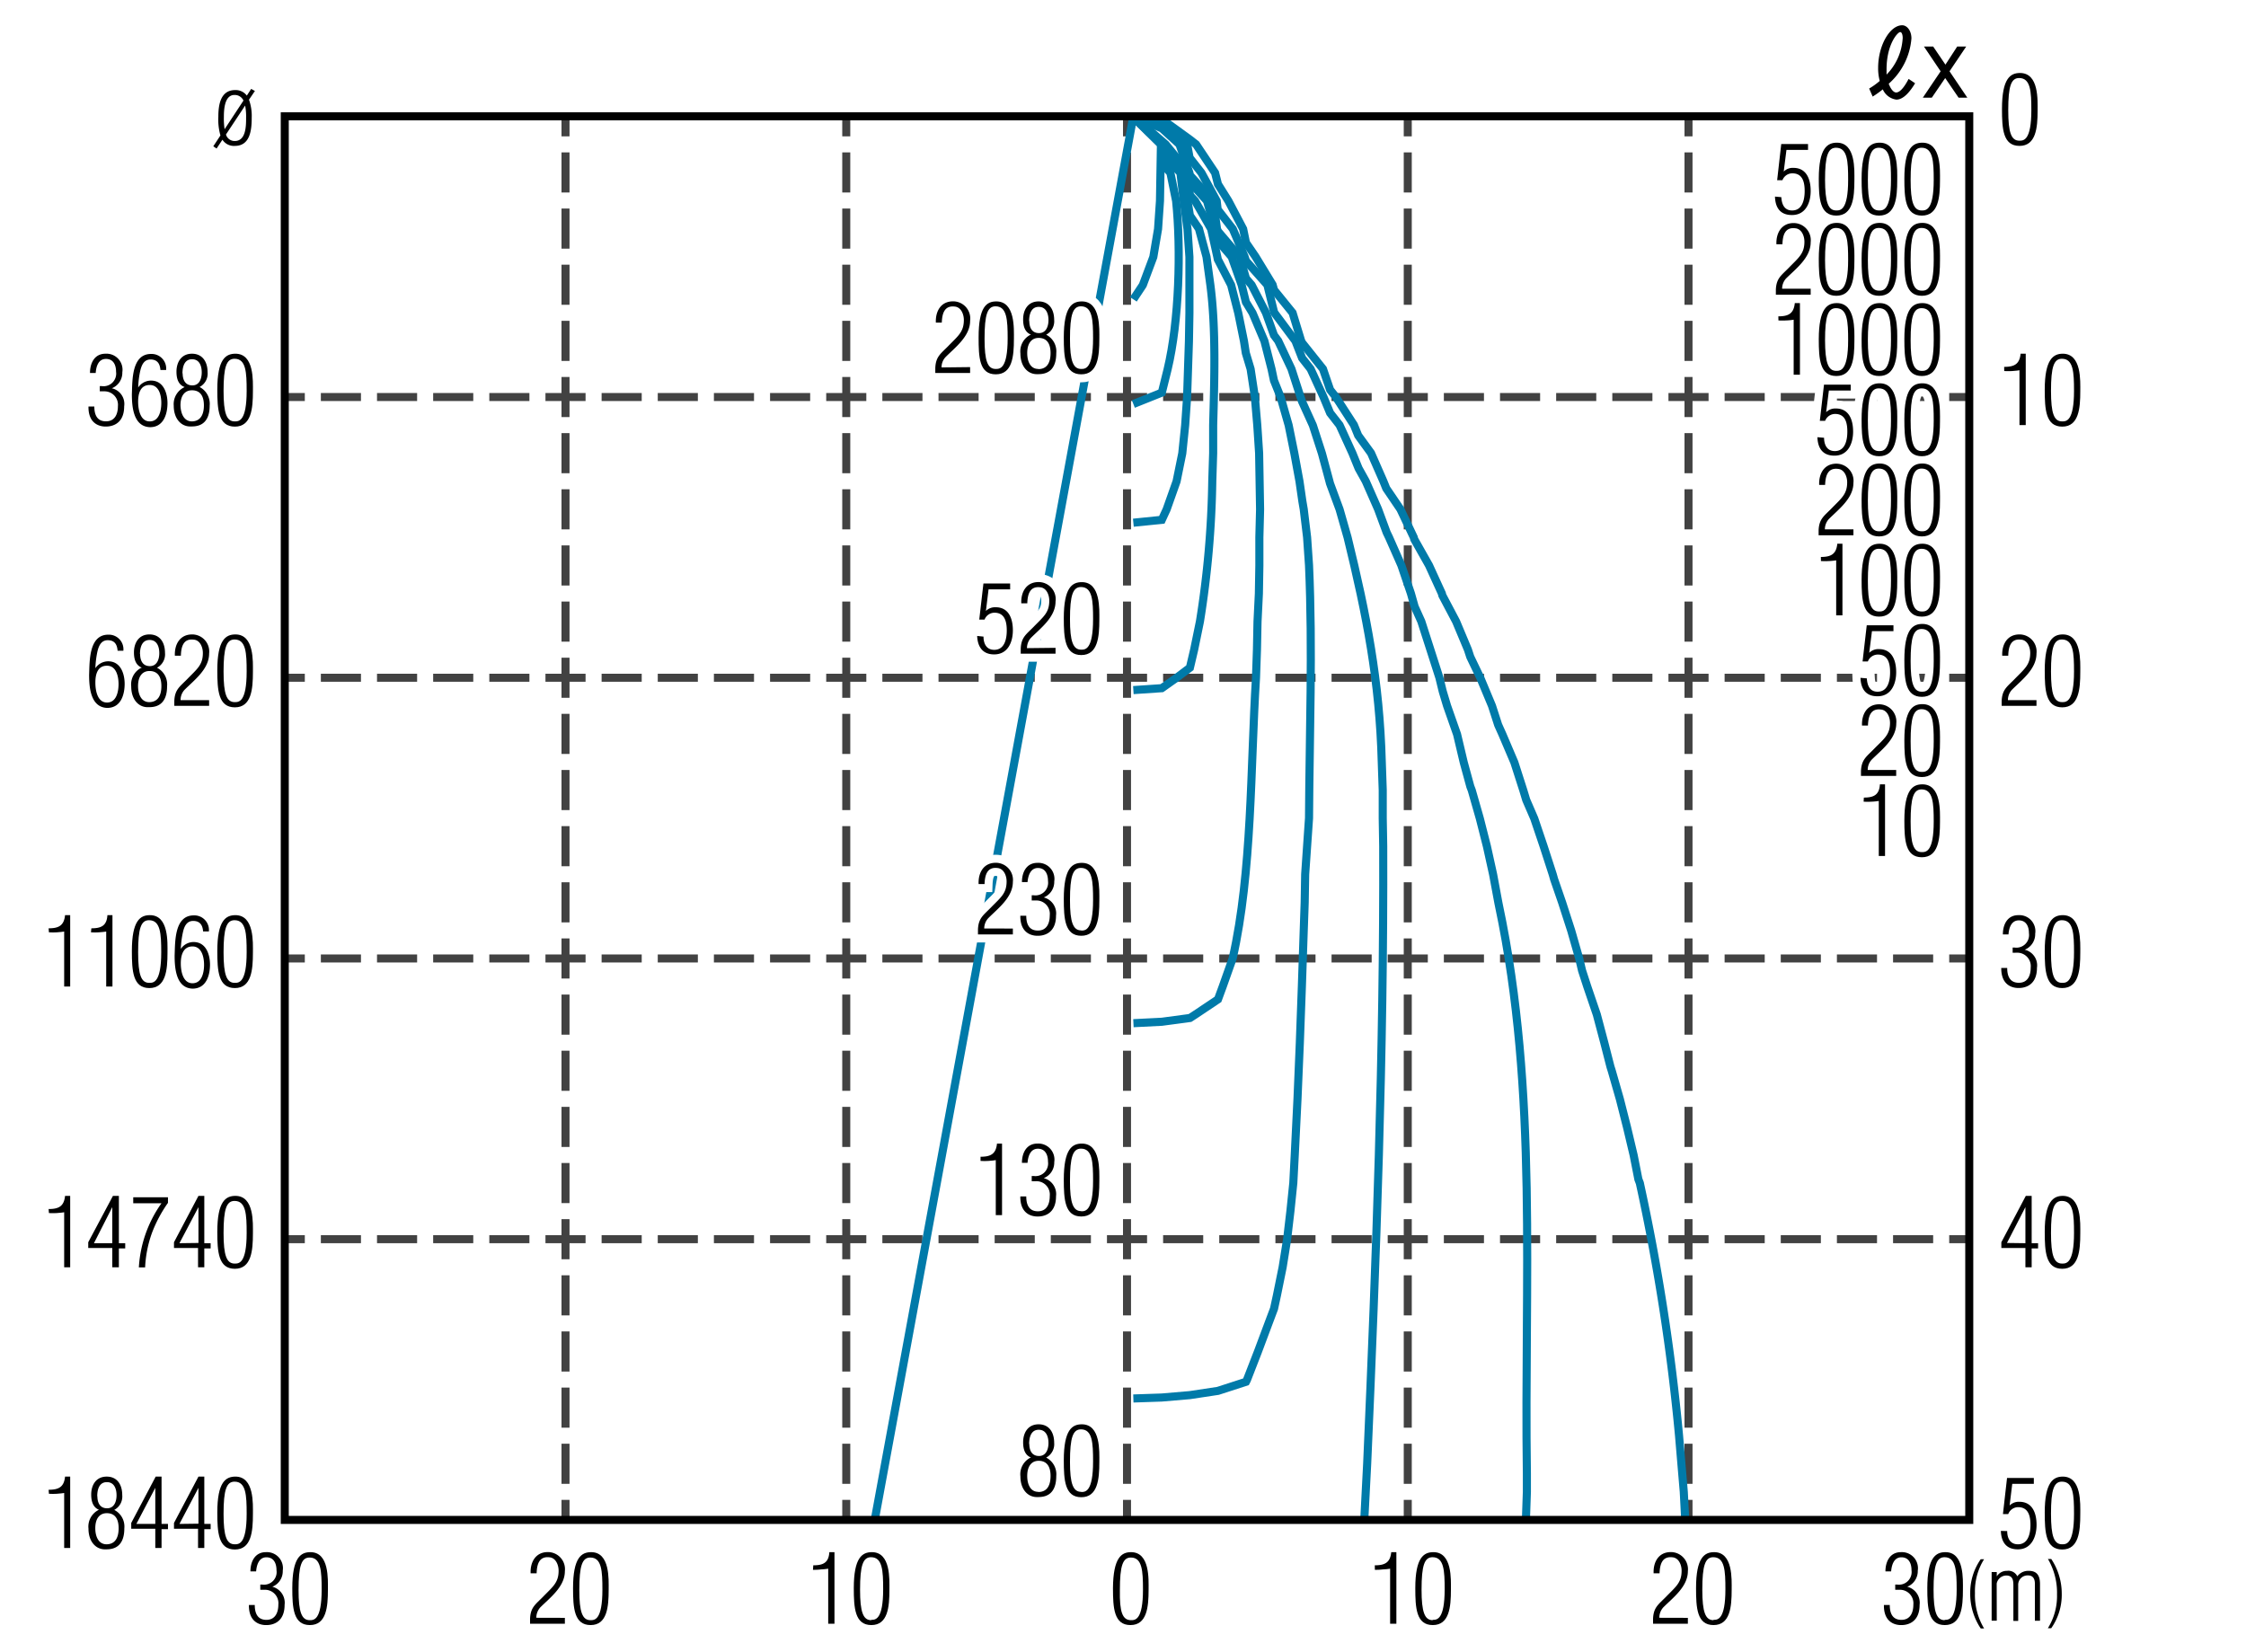 <svg xmlns="http://www.w3.org/2000/svg" viewBox="0 0 280 206"><defs><style>.cls-1{fill:#fff;}.cls-2,.cls-3,.cls-4,.cls-5,.cls-6{fill:none;}.cls-2,.cls-3{stroke:#424242;}.cls-2,.cls-3,.cls-4,.cls-6{stroke-miterlimit:10;}.cls-3{stroke-dasharray:5 2;}.cls-4{stroke:#007aa9;stroke-width:1.01px;}.cls-5{stroke:#fff;stroke-width:2px;}.cls-6{stroke:#000;}</style></defs><g id="レイヤー_2" data-name="レイヤー 2"><g id="grid"><rect class="cls-1" width="280" height="206"/><line class="cls-2" x1="35.5" y1="49.5" x2="38" y2="49.5"/><line class="cls-3" x1="40" y1="49.5" x2="242" y2="49.5"/><line class="cls-2" x1="243" y1="49.5" x2="245.5" y2="49.5"/><line class="cls-2" x1="35.5" y1="84.5" x2="38" y2="84.5"/><line class="cls-3" x1="40" y1="84.5" x2="242" y2="84.5"/><line class="cls-2" x1="243" y1="84.5" x2="245.5" y2="84.5"/><line class="cls-2" x1="35.5" y1="119.5" x2="38" y2="119.5"/><line class="cls-3" x1="40" y1="119.5" x2="242" y2="119.5"/><line class="cls-2" x1="243" y1="119.5" x2="245.5" y2="119.5"/><line class="cls-2" x1="35.5" y1="154.5" x2="38" y2="154.5"/><line class="cls-3" x1="40" y1="154.5" x2="242" y2="154.5"/><line class="cls-2" x1="243" y1="154.5" x2="245.5" y2="154.5"/><line class="cls-2" x1="70.5" y1="14.5" x2="70.5" y2="17"/><line class="cls-3" x1="70.5" y1="19" x2="70.5" y2="186"/><line class="cls-2" x1="70.5" y1="187" x2="70.5" y2="189.5"/><line class="cls-2" x1="105.5" y1="14.5" x2="105.5" y2="17"/><line class="cls-3" x1="105.5" y1="19" x2="105.5" y2="186"/><line class="cls-2" x1="105.5" y1="187" x2="105.5" y2="189.5"/><line class="cls-2" x1="140.5" y1="14.5" x2="140.5" y2="17"/><line class="cls-3" x1="140.5" y1="19" x2="140.5" y2="186"/><line class="cls-2" x1="140.5" y1="187" x2="140.5" y2="189.5"/><line class="cls-2" x1="175.5" y1="14.5" x2="175.5" y2="17"/><line class="cls-3" x1="175.5" y1="19" x2="175.5" y2="186"/><line class="cls-2" x1="175.5" y1="187" x2="175.5" y2="189.5"/><line class="cls-2" x1="210.5" y1="14.5" x2="210.5" y2="17"/><line class="cls-3" x1="210.5" y1="19" x2="210.5" y2="186"/><line class="cls-2" x1="210.5" y1="187" x2="210.5" y2="189.5"/></g><g id="e31221m"><polyline class="cls-4" points="141.29 14.62 144.73 18 144.61 25.05 144.37 28.55 143.78 32.04 142.47 35.54 141.29 37.32"/><path class="cls-4" d="M141.29,14.56,144.78,18l.06,2.37,1.07,1.18.71,3.5c.63,6.09.38,15-1.06,21l-.72,2.9-3.55,1.42"/><polyline class="cls-4" points="141.29 14.56 144.78 18 144.84 19.12 147.16 21.55 147.57 25.05 148.04 28.55 148.28 32.04 148.28 39.03 148.22 42.53 147.99 49.52 147.75 53.02 147.39 56.52 146.68 60.01 145.44 63.51 144.84 64.81 141.29 65.17"/><path class="cls-4" d="M141.29,14.56,144.78,18l.06.53,2.91,3,.29,3.5.3,1.84,1.13,1.66.94,3.49.48,3.5c.72,5.51.5,11.9.35,17.48v3.5L151.13,60a121,121,0,0,1-1.54,17.49L148.87,81l-.53,2.25-1.66,1.25-1.84,1.3-3.55.24"/><path class="cls-4" d="M141.29,14.5l3.55,3.5v.11l3.26,3.44.24,2.79.65.71,2,3.5.77,3.49.06.3,1.66,3.2.89,3.49.71,3.5.23,1.48.6,2,.53,3.49.3,3.5.23,3.5.12,7L157,67V70.5l-.06,3.5-.17,3.5L156.7,81l-.12,3.5c-.69,11.1-.47,24.25-2.91,35l-1.24,3.5-.59,1.6L149,126.5l-.65.42-3.5.47-3.55.18"/><path class="cls-4" d="M141.29,14.5l3.55,3.08.48.42,2.9,3.55.12,1.13,2.13,2.37,1,3.5.36,1.48,1.72,2,1.24,3.5.53,2.13.83,1.36,1.48,3.5.89,3.5.3,1.42.83,2.07,1,3.5.71,3.5L162,60l.36,2.49.17,1,.42,3.5.24,3.49c.47,10.5.06,21,0,31.53l-.48,7-.06,3.5-.12,3.5c-.3,9.32-.62,18.65-1.12,28l-.18,3.49-.36,3.5-.41,3.5L159.9,158l-.71,3.5-.36,1.66-.71,1.89-1.31,3.5-1.36,3.5-.12.23-3.49,1.13-3.5.53-3.5.3-3.55.12"/><path class="cls-4" d="M141.29,14.5,144.84,16l2.2,2,1.24,3.55.06.3,2.9,3.2.48,3.5.12.29,2.72,3.2.77,2.67.71.83L157.82,39l1,2.79.53.71L161,46l1.13,3.49.18.54,1.36,3,1.13,3.5.94,3.49.06.24L167,63.51l1,3.5c2.37,9.66,4,18,4.26,28l.12,3.49V102l.06,3.5c.09,25.67-.87,51.33-2,77l-.36,7"/><path class="cls-4" d="M141.29,14.5l3.55.65L148,18l.3,1.66,1.48,1.89,1.9,3.5.12,1.07,1.89,2.43L155.16,32l.17.53,2.67,3,.83,3.38.06.11,2.61,3.5.83,2.13L163.39,46l1.6,3.49.83,2L167,53l1.6,3.5.77,1.89.89,1.6,1.54,3.5,1.07,2.9.29.6,1.54,3.49,1.19,3.5.47,1.66.83,1.84,2.25,7,.42,1.72L180.4,88l1.25,3.56.83,3.5.82,3,.18.47,1,3.5.89,3.5.77,3.49.65,3.5.06.3c4.94,23.31,3.15,47.24,3.5,70.87V186l-.12,3.5"/><path class="cls-4" d="M141.29,14.5l3.55.36,3.5,2.54.77.6,2.37,3.55.36,1.42,1.3,2.08,1.84,3.5.35,1.71L156.52,32l2.13,3.5.18.65L161.14,39l1.07,3.5.12.24,2.6,3.26.89,2.6.71.89,2.26,3.5.53,1.3,1.6,2.2L172.46,60l.36.89,1.77,2.61,1.66,3.5.06.23,1.84,3.26,1.6,3.5.06.24,1.72,3.26L183,81l.29.89,1.25,2.61L186,88l.77,2.38.53,1.18,1.49,3.5,1.12,3.49.36,1.19,1,2.31,1.18,3.5,1.13,3.49.17.6,1,2.9,1.13,3.5,1,3.49.35,1.48.65,2,1.19,3.49L200,130l.77,3,.17.54,1,3.49.89,3.5.83,3.5.59,3,.18.47A258.77,258.77,0,0,1,209.32,179l.59,7,.18,3.5"/><line class="cls-4" x1="141.29" y1="14.5" x2="109.05" y2="189.5"/><path d="M27,18.52l-.41-.28.89-1.35a7.26,7.26,0,0,1-.26-2.34c0-1.48.27-3.32,2.1-3.32a1.72,1.72,0,0,1,1.45.69l.54-.83.47.25-.74,1.09a6,6,0,0,1,.34,2.26c0,1.5-.19,3.5-2.1,3.5a1.7,1.7,0,0,1-1.55-.77Zm2.23-6.68c-1.24,0-1.32,1.82-1.32,2.73A8.73,8.73,0,0,0,28,16.11l2.35-3.57A1.18,1.18,0,0,0,29.25,11.84Zm-1.06,4.93a1.12,1.12,0,0,0,1.1.81c1.4,0,1.41-1.89,1.41-2.88a7.11,7.11,0,0,0-.12-1.54Z"/><path d="M12.44,48.79v-.65h.24a1.58,1.58,0,0,0,1.79-1.79c0-.81-.31-1.6-1.26-1.6s-1.22.94-1.28,1.75h-.71c0-1.23.56-2.4,1.93-2.4a2,2,0,0,1,2.1,2.31,2.09,2.09,0,0,1-1.31,2v0a2,2,0,0,1,1.54,2.25c0,2.43-1.85,2.52-2.25,2.52-.15,0-2.24.12-2.2-2.5h.73c0,1,.32,1.85,1.45,1.85s1.49-.93,1.49-1.89A1.68,1.68,0,0,0,13,48.79Z"/><path d="M16.44,49.13c.07-1.64-.06-5,2.39-5a1.82,1.82,0,0,1,1.88,2H20c-.06-.79-.39-1.31-1.24-1.31s-1.12.77-1.27,1.39a10.93,10.93,0,0,0-.26,2.1h0a1.93,1.93,0,0,1,1.59-.86c1.6,0,2.06,1.62,2.06,2.81s-.39,3-2.18,3C16.61,53.19,16.44,50.68,16.44,49.13Zm.78.95c0,.94.25,2.46,1.45,2.46s1.44-1.41,1.44-2.3S19.86,48,18.66,48,17.22,49.13,17.22,50.08Z"/><path d="M23,48.25c-.81-.31-1-1.11-1-1.91,0-1.21.63-2.24,1.93-2.24s1.95,1,1.95,2.31a1.88,1.88,0,0,1-1,1.84v0a2.35,2.35,0,0,1,1.26,2.3c0,2.77-1.93,2.61-2.43,2.62-1.16,0-2.05-1-2.05-2.58A2.33,2.33,0,0,1,23,48.27Zm.88,4.29c1.21,0,1.54-1,1.54-2s-.34-1.88-1.49-1.88c-.83,0-1.43.59-1.43,1.88C22.53,51.5,22.89,52.52,23.91,52.54Zm-1.11-6c0,.8.31,1.51,1.21,1.51s1.17-.87,1.17-1.62-.25-1.64-1.21-1.64c-1.29,0-1.17,1.72-1.2,1.75Z"/><path d="M29.35,44.1c2.36,0,2.18,3.4,2.18,4.69,0,2.14-.19,4.4-2.25,4.4s-2.19-2.14-2.19-4.61C27.09,44.76,28.15,44.1,29.35,44.1Zm-.09,8.44c.52,0,1.49,0,1.49-3.81,0-2.31-.08-4-1.51-4-1,0-1.37,1-1.37,4C27.87,51.56,28.26,52.54,29.26,52.54Z"/><path d="M11.11,84.13c.07-1.64-.06-5,2.39-5a1.82,1.82,0,0,1,1.88,2h-.72c-.06-.79-.38-1.31-1.23-1.31s-1.13.77-1.28,1.39a11.78,11.78,0,0,0-.26,2.1h0a1.93,1.93,0,0,1,1.59-.86c1.6,0,2.06,1.62,2.06,2.81s-.38,3-2.18,3C11.28,88.19,11.11,85.68,11.11,84.13Zm.78,1c0,.94.25,2.46,1.45,2.46s1.44-1.41,1.44-2.3S14.53,83,13.33,83,11.89,84.13,11.89,85.08Z"/><path d="M17.7,83.25c-.81-.31-1-1.11-1-1.91,0-1.21.62-2.24,1.93-2.24s1.94,1,1.94,2.31a1.88,1.88,0,0,1-1,1.84v0a2.33,2.33,0,0,1,1.26,2.3c0,2.77-1.93,2.61-2.42,2.62-1.17,0-2.05-1-2.05-2.58a2.32,2.32,0,0,1,1.27-2.34Zm.88,4.29c1.22,0,1.54-1,1.54-2s-.34-1.88-1.49-1.88c-.82,0-1.42.59-1.42,1.88C17.21,86.5,17.57,87.52,18.58,87.54Zm-1.11-6c0,.8.31,1.51,1.21,1.51s1.18-.87,1.18-1.62-.26-1.64-1.21-1.64c-1.3,0-1.18,1.72-1.2,1.75Z"/><path d="M26.07,87.29V88H21.73V87.4c.06-1.43.67-1.77,1.62-2.74,1.22-1.26,1.94-1.75,1.94-3.25,0-.71-.35-1.61-1.15-1.66-1.31-.16-1.56.93-1.59,2H21.8c-.06-1.41.63-2.65,2.15-2.65a2.13,2.13,0,0,1,2.12,2.38c0,1.94-1.83,3.29-3.07,4.53a1.88,1.88,0,0,0-.49,1.28Z"/><path d="M29.35,79.1c2.36,0,2.18,3.4,2.18,4.69,0,2.14-.19,4.4-2.25,4.4s-2.19-2.14-2.19-4.61C27.09,79.76,28.15,79.1,29.35,79.1Zm-.09,8.44c.52,0,1.49,0,1.49-3.81,0-2.31-.08-4-1.51-4-1,0-1.37,1-1.37,4C27.87,86.56,28.26,87.54,29.26,87.54Z"/><path d="M6.06,115.74c1.22,0,1.92-.31,2.05-1.64h.64V123H8v-6.86c-.32.06-.6.07-.9.1a8.61,8.61,0,0,1-1,0Z"/><path d="M11.39,115.74c1.22,0,1.92-.31,2-1.64h.63V123h-.78v-6.86c-.31.06-.6.07-.9.1a8.36,8.36,0,0,1-1,0Z"/><path d="M18.69,114.1c2.37,0,2.19,3.4,2.19,4.69,0,2.14-.2,4.4-2.26,4.4s-2.18-2.14-2.18-4.61C16.44,114.76,17.49,114.1,18.69,114.1Zm-.08,8.44c.51,0,1.49,0,1.49-3.81,0-2.31-.09-4-1.52-4-1,0-1.36,1-1.36,4C17.22,121.56,17.6,122.54,18.61,122.54Z"/><path d="M21.77,119.13c.07-1.64-.06-5,2.38-5a1.82,1.82,0,0,1,1.89,2h-.72c-.06-.79-.39-1.31-1.24-1.31s-1.13.77-1.27,1.39a11.71,11.71,0,0,0-.27,2.1h0a1.93,1.93,0,0,1,1.58-.86c1.61,0,2.06,1.62,2.06,2.81s-.38,3-2.18,3C21.93,123.19,21.77,120.68,21.77,119.13Zm.77,1c0,.94.26,2.46,1.46,2.46s1.44-1.41,1.44-2.3S25.18,118,24,118,22.54,119.13,22.54,120.08Z"/><path d="M29.35,114.1c2.36,0,2.18,3.4,2.18,4.69,0,2.14-.19,4.4-2.25,4.4s-2.19-2.14-2.19-4.61C27.09,114.76,28.15,114.1,29.35,114.1Zm-.09,8.44c.52,0,1.49,0,1.49-3.81,0-2.31-.08-4-1.51-4-1,0-1.37,1-1.37,4C27.87,121.56,28.26,122.54,29.26,122.54Z"/><path d="M6.06,150.74c1.22,0,1.92-.31,2.05-1.64h.64V158H8v-6.86c-.32.06-.6.07-.9.1a8.61,8.61,0,0,1-1,0Z"/><path d="M14.08,149.1h.74V155h.79v.65h-.79V158H14v-2.4H11v-.72ZM14,155V150.5h0L11.71,155Z"/><path d="M16.61,149.27h4.33v.7a16.66,16.66,0,0,0-2,3.76,14.64,14.64,0,0,0-.85,4.29h-.78a15.35,15.35,0,0,1,2.82-8H16.61Z"/><path d="M24.74,149.1h.73V155h.79v.65h-.79V158h-.78v-2.4h-3v-.72Zm0,5.87V150.5h0L22.37,155Z"/><path d="M29.35,149.1c2.36,0,2.18,3.4,2.18,4.69,0,2.14-.19,4.4-2.25,4.4s-2.19-2.14-2.19-4.61C27.09,149.76,28.15,149.1,29.35,149.1Zm-.09,8.44c.52,0,1.49,0,1.49-3.81,0-2.31-.08-4-1.51-4-1,0-1.37,1-1.37,4C27.87,156.56,28.26,157.54,29.26,157.54Z"/><path d="M6.06,185.74c1.22,0,1.92-.31,2.05-1.64h.64V193H8v-6.86c-.32.06-.6.07-.9.1a8.61,8.61,0,0,1-1,0Z"/><path d="M12.37,188.25c-.8-.31-1-1.11-1-1.91,0-1.21.62-2.24,1.93-2.24s1.94,1,1.94,2.31a1.88,1.88,0,0,1-1,1.84v0a2.33,2.33,0,0,1,1.26,2.3c0,2.77-1.93,2.61-2.42,2.62-1.16,0-2.05-1-2.05-2.58a2.33,2.33,0,0,1,1.27-2.34Zm.89,4.29c1.21,0,1.53-1,1.53-2s-.33-1.88-1.48-1.88c-.83,0-1.43.59-1.43,1.88C11.88,191.5,12.24,192.52,13.26,192.54Zm-1.12-6c0,.8.31,1.51,1.21,1.51s1.18-.87,1.18-1.62-.25-1.64-1.21-1.64c-1.3,0-1.18,1.72-1.2,1.75Z"/><path d="M19.41,184.1h.73V190h.8v.65h-.8V193h-.78v-2.4h-3v-.72ZM19.36,190V185.5h0L17,190Z"/><path d="M24.74,184.1h.73V190h.79v.65h-.79V193h-.78v-2.4h-3v-.72Zm0,5.87V185.5h0L22.37,190Z"/><path d="M29.35,184.1c2.36,0,2.18,3.4,2.18,4.69,0,2.14-.19,4.4-2.25,4.4s-2.19-2.14-2.19-4.61C27.09,184.76,28.15,184.1,29.35,184.1Zm-.09,8.44c.52,0,1.49,0,1.49-3.81,0-2.31-.08-4-1.51-4-1,0-1.37,1-1.37,4C27.87,191.56,28.26,192.54,29.26,192.54Z"/><path d="M120.94,45.77v.73H116.6v-.62c.06-1.43.67-1.77,1.62-2.74,1.22-1.26,1.94-1.75,1.94-3.25,0-.71-.35-1.61-1.15-1.67-1.31-.15-1.56.94-1.6,2h-.74c-.06-1.41.62-2.65,2.15-2.65A2.14,2.14,0,0,1,120.94,40c0,1.93-1.84,3.29-3.07,4.53a1.84,1.84,0,0,0-.49,1.28Z"/><path d="M124.21,37.58c2.37,0,2.19,3.4,2.19,4.69,0,2.14-.19,4.4-2.26,4.4S122,44.53,122,42.06C122,38.24,123,37.58,124.21,37.58ZM124.13,46c.52,0,1.49,0,1.49-3.81,0-2.31-.09-4-1.51-4-1,0-1.37,1-1.37,4.05C122.74,45,123.12,46,124.13,46Z"/><path d="M128.55,41.73c-.81-.31-1-1.11-1-1.91,0-1.21.62-2.24,1.93-2.24s1.94,1,1.94,2.31a1.89,1.89,0,0,1-1,1.84v0a2.33,2.33,0,0,1,1.26,2.3c0,2.77-1.93,2.61-2.42,2.62-1.17,0-2.05-1-2.05-2.58a2.32,2.32,0,0,1,1.27-2.34Zm.89,4.29c1.21,0,1.53-1,1.53-2s-.34-1.89-1.49-1.89c-.82,0-1.42.6-1.42,1.89C128.06,45,128.42,46,129.44,46Zm-1.12-6c0,.8.31,1.51,1.21,1.51s1.18-.87,1.18-1.62-.26-1.65-1.22-1.65c-1.29,0-1.17,1.73-1.2,1.76Z"/><path d="M134.87,37.58c2.36,0,2.18,3.4,2.18,4.69,0,2.14-.19,4.4-2.25,4.4s-2.18-2.14-2.18-4.61C132.62,38.24,133.67,37.58,134.87,37.58ZM134.79,46c.51,0,1.48,0,1.48-3.81,0-2.31-.08-4-1.51-4-1,0-1.37,1-1.37,4.05C133.39,45,133.78,46,134.79,46Z"/><path d="M122.61,79.37c0,.85.35,1.65,1.34,1.65,1.24,0,1.56-1.26,1.56-2.42s-.29-2.21-1.54-2.21a1.34,1.34,0,0,0-1.23.86h-.66l.52-4.5h3.33v.73h-2.69l-.33,2.69,0,0a1.64,1.64,0,0,1,1.21-.46c1.66,0,2.15,1.45,2.15,2.88s-.6,3-2.33,3c-1.48,0-2.07-1-2.12-2.3Z"/><path d="M131.59,80.77v.73h-4.34v-.62c.06-1.43.67-1.77,1.62-2.74,1.22-1.26,1.94-1.75,1.94-3.25,0-.71-.34-1.61-1.15-1.67-1.3-.15-1.56.94-1.59,2h-.75c-.06-1.41.63-2.65,2.15-2.65A2.13,2.13,0,0,1,131.59,75c0,1.93-1.83,3.29-3.07,4.53a1.88,1.88,0,0,0-.49,1.28Z"/><path d="M134.87,72.58c2.36,0,2.18,3.4,2.18,4.69,0,2.14-.19,4.4-2.25,4.4s-2.18-2.14-2.18-4.61C132.62,73.24,133.67,72.58,134.87,72.58ZM134.79,81c.51,0,1.48,0,1.48-3.81,0-2.31-.08-4-1.51-4-1,0-1.37,1-1.37,4C133.39,80,133.78,81,134.79,81Z"/><path d="M126.27,115.77v.73h-4.35v-.62c.06-1.43.68-1.77,1.62-2.74,1.23-1.26,1.95-1.75,1.95-3.25,0-.71-.35-1.61-1.16-1.67-1.3-.15-1.55.94-1.59,2H122c-.06-1.41.62-2.65,2.14-2.65a2.14,2.14,0,0,1,2.13,2.38c0,1.93-1.84,3.29-3.07,4.53a1.88,1.88,0,0,0-.5,1.28Z"/><path d="M128.62,112.27v-.65h.24a1.58,1.58,0,0,0,1.79-1.79c0-.81-.32-1.61-1.26-1.61s-1.23,1-1.29,1.76h-.7c0-1.23.56-2.4,1.93-2.4a2,2,0,0,1,2.1,2.31,2.09,2.09,0,0,1-1.31,2v0a2.05,2.05,0,0,1,1.53,2.26c0,2.43-1.84,2.52-2.24,2.52-.16,0-2.24.12-2.21-2.5h.74c0,1,.32,1.85,1.45,1.85s1.48-.94,1.48-1.9a1.67,1.67,0,0,0-1.72-1.85Z"/><path d="M134.87,107.58c2.36,0,2.18,3.4,2.18,4.69,0,2.14-.19,4.4-2.25,4.4s-2.18-2.14-2.18-4.61C132.62,108.24,133.67,107.58,134.87,107.58Zm-.08,8.44c.51,0,1.48,0,1.48-3.81,0-2.31-.08-4-1.51-4-1,0-1.37,1-1.37,4C133.39,115,133.78,116,134.79,116Z"/><path d="M122.24,144.22c1.22,0,1.92-.31,2.05-1.64h.63v8.92h-.78v-6.86c-.31.06-.6.07-.9.1a8.36,8.36,0,0,1-1,0Z"/><path d="M128.62,147.27v-.65h.24a1.58,1.58,0,0,0,1.79-1.79c0-.81-.32-1.61-1.26-1.61s-1.23.95-1.29,1.76h-.7c0-1.23.56-2.4,1.93-2.4a2,2,0,0,1,2.1,2.31,2.09,2.09,0,0,1-1.31,2v0a2.05,2.05,0,0,1,1.53,2.26c0,2.43-1.84,2.52-2.24,2.52-.16,0-2.24.12-2.21-2.5h.74c0,1,.32,1.85,1.45,1.85s1.48-.94,1.48-1.9a1.67,1.67,0,0,0-1.72-1.85Z"/><path d="M134.87,142.58c2.36,0,2.18,3.4,2.18,4.69,0,2.14-.19,4.4-2.25,4.4s-2.18-2.14-2.18-4.61C132.62,143.24,133.67,142.58,134.87,142.58Zm-.08,8.44c.51,0,1.48,0,1.48-3.81,0-2.31-.08-4-1.51-4-1,0-1.37,1-1.37,4.05C133.39,150,133.78,151,134.79,151Z"/><path d="M128.55,181.73c-.81-.31-1-1.11-1-1.91,0-1.21.62-2.24,1.93-2.24s1.94,1,1.94,2.31a1.89,1.89,0,0,1-1,1.84v0a2.33,2.33,0,0,1,1.26,2.3c0,2.77-1.93,2.61-2.42,2.62-1.17,0-2.05-1-2.05-2.58a2.32,2.32,0,0,1,1.27-2.34Zm.89,4.29c1.21,0,1.53-1,1.53-2s-.34-1.89-1.49-1.89c-.82,0-1.42.6-1.42,1.89C128.06,185,128.42,186,129.44,186Zm-1.12-6c0,.8.31,1.51,1.21,1.51s1.18-.87,1.18-1.62-.26-1.65-1.22-1.65c-1.29,0-1.17,1.73-1.2,1.76Z"/><path d="M134.87,177.58c2.36,0,2.18,3.4,2.18,4.69,0,2.14-.19,4.4-2.25,4.4s-2.18-2.14-2.18-4.61C132.62,178.24,133.67,177.58,134.87,177.58Zm-.08,8.44c.51,0,1.48,0,1.48-3.81,0-2.31-.08-4-1.51-4-1,0-1.37,1-1.37,4.05C133.39,185,133.78,186,134.79,186Z"/><path class="cls-5" d="M120.94,45.77v.73H116.6v-.62c.06-1.43.67-1.77,1.62-2.74,1.22-1.26,1.94-1.75,1.94-3.25,0-.71-.35-1.61-1.15-1.67-1.31-.15-1.56.94-1.6,2h-.74c-.06-1.41.62-2.65,2.15-2.65A2.14,2.14,0,0,1,120.94,40c0,1.93-1.84,3.29-3.07,4.53a1.84,1.84,0,0,0-.49,1.28Z"/><path class="cls-5" d="M124.21,37.58c2.37,0,2.19,3.4,2.19,4.69,0,2.14-.19,4.4-2.26,4.4S122,44.53,122,42.06C122,38.24,123,37.58,124.21,37.58ZM124.13,46c.52,0,1.49,0,1.49-3.81,0-2.31-.09-4-1.51-4-1,0-1.37,1-1.37,4.05C122.74,45,123.12,46,124.13,46Z"/><path class="cls-5" d="M128.55,41.73c-.81-.31-1-1.11-1-1.91,0-1.21.62-2.24,1.93-2.24s1.94,1,1.94,2.31a1.89,1.89,0,0,1-1,1.84v0a2.33,2.33,0,0,1,1.26,2.3c0,2.77-1.93,2.61-2.42,2.62-1.17,0-2.05-1-2.05-2.58a2.32,2.32,0,0,1,1.27-2.34Zm.89,4.29c1.21,0,1.53-1,1.53-2s-.34-1.89-1.49-1.89c-.82,0-1.42.6-1.42,1.89C128.06,45,128.42,46,129.44,46Zm-1.12-6c0,.8.31,1.51,1.21,1.51s1.18-.87,1.18-1.62-.26-1.65-1.22-1.65c-1.29,0-1.17,1.73-1.2,1.76Z"/><path class="cls-5" d="M134.87,37.58c2.36,0,2.18,3.4,2.18,4.69,0,2.14-.19,4.4-2.25,4.4s-2.18-2.14-2.18-4.61C132.62,38.24,133.67,37.58,134.87,37.58ZM134.79,46c.51,0,1.48,0,1.48-3.81,0-2.31-.08-4-1.51-4-1,0-1.37,1-1.37,4.05C133.39,45,133.78,46,134.79,46Z"/><path class="cls-5" d="M122.61,79.37c0,.85.35,1.65,1.34,1.65,1.24,0,1.56-1.26,1.56-2.42s-.29-2.21-1.54-2.21a1.34,1.34,0,0,0-1.23.86h-.66l.52-4.5h3.33v.73h-2.69l-.33,2.69,0,0a1.64,1.64,0,0,1,1.21-.46c1.66,0,2.15,1.45,2.15,2.88s-.6,3-2.33,3c-1.48,0-2.07-1-2.12-2.3Z"/><path class="cls-5" d="M131.59,80.77v.73h-4.34v-.62c.06-1.43.67-1.77,1.62-2.74,1.22-1.26,1.94-1.75,1.94-3.25,0-.71-.34-1.61-1.15-1.67-1.3-.15-1.56.94-1.59,2h-.75c-.06-1.41.63-2.65,2.15-2.65A2.13,2.13,0,0,1,131.59,75c0,1.93-1.83,3.29-3.07,4.53a1.88,1.88,0,0,0-.49,1.28Z"/><path class="cls-5" d="M134.87,72.58c2.36,0,2.18,3.4,2.18,4.69,0,2.14-.19,4.4-2.25,4.4s-2.18-2.14-2.18-4.61C132.62,73.24,133.67,72.58,134.87,72.58ZM134.79,81c.51,0,1.48,0,1.48-3.81,0-2.31-.08-4-1.51-4-1,0-1.37,1-1.37,4C133.39,80,133.78,81,134.79,81Z"/><path class="cls-5" d="M126.27,115.77v.73h-4.35v-.62c.06-1.43.68-1.77,1.62-2.74,1.23-1.26,1.95-1.75,1.95-3.25,0-.71-.35-1.61-1.16-1.67-1.3-.15-1.55.94-1.59,2H122c-.06-1.41.62-2.65,2.14-2.65a2.14,2.14,0,0,1,2.13,2.38c0,1.93-1.84,3.29-3.07,4.53a1.88,1.88,0,0,0-.5,1.28Z"/><path class="cls-5" d="M128.62,112.27v-.65h.24a1.58,1.58,0,0,0,1.79-1.79c0-.81-.32-1.61-1.26-1.61s-1.23,1-1.29,1.76h-.7c0-1.23.56-2.4,1.93-2.4a2,2,0,0,1,2.1,2.31,2.09,2.09,0,0,1-1.31,2v0a2.05,2.05,0,0,1,1.53,2.26c0,2.43-1.84,2.52-2.24,2.52-.16,0-2.24.12-2.21-2.5h.74c0,1,.32,1.85,1.45,1.85s1.48-.94,1.48-1.9a1.67,1.67,0,0,0-1.72-1.85Z"/><path class="cls-5" d="M134.87,107.58c2.36,0,2.18,3.4,2.18,4.69,0,2.14-.19,4.4-2.25,4.4s-2.18-2.14-2.18-4.61C132.62,108.24,133.67,107.58,134.87,107.58Zm-.08,8.44c.51,0,1.48,0,1.48-3.81,0-2.31-.08-4-1.51-4-1,0-1.37,1-1.37,4C133.39,115,133.78,116,134.79,116Z"/><path class="cls-5" d="M122.24,144.22c1.22,0,1.92-.31,2.05-1.64h.63v8.92h-.78v-6.86c-.31.06-.6.07-.9.1a8.36,8.36,0,0,1-1,0Z"/><path class="cls-5" d="M128.62,147.27v-.65h.24a1.58,1.58,0,0,0,1.79-1.79c0-.81-.32-1.61-1.26-1.61s-1.23.95-1.29,1.76h-.7c0-1.23.56-2.4,1.93-2.4a2,2,0,0,1,2.1,2.31,2.09,2.09,0,0,1-1.31,2v0a2.05,2.05,0,0,1,1.53,2.26c0,2.43-1.84,2.52-2.24,2.52-.16,0-2.24.12-2.21-2.5h.74c0,1,.32,1.85,1.45,1.85s1.48-.94,1.48-1.9a1.67,1.67,0,0,0-1.72-1.85Z"/><path class="cls-5" d="M134.87,142.58c2.36,0,2.18,3.4,2.18,4.69,0,2.14-.19,4.4-2.25,4.4s-2.18-2.14-2.18-4.61C132.62,143.24,133.67,142.58,134.87,142.58Zm-.08,8.44c.51,0,1.48,0,1.48-3.81,0-2.31-.08-4-1.51-4-1,0-1.37,1-1.37,4.05C133.39,150,133.78,151,134.79,151Z"/><path class="cls-5" d="M128.55,181.73c-.81-.31-1-1.11-1-1.91,0-1.21.62-2.24,1.93-2.24s1.94,1,1.94,2.31a1.89,1.89,0,0,1-1,1.84v0a2.33,2.33,0,0,1,1.26,2.3c0,2.77-1.93,2.61-2.42,2.62-1.17,0-2.05-1-2.05-2.58a2.32,2.32,0,0,1,1.27-2.34Zm.89,4.29c1.21,0,1.53-1,1.53-2s-.34-1.89-1.49-1.89c-.82,0-1.42.6-1.42,1.89C128.06,185,128.42,186,129.44,186Zm-1.12-6c0,.8.31,1.51,1.21,1.51s1.18-.87,1.18-1.62-.26-1.65-1.22-1.65c-1.29,0-1.17,1.73-1.2,1.76Z"/><path class="cls-5" d="M134.87,177.58c2.36,0,2.18,3.4,2.18,4.69,0,2.14-.19,4.4-2.25,4.4s-2.18-2.14-2.18-4.61C132.62,178.24,133.67,177.58,134.87,177.58Zm-.08,8.44c.51,0,1.48,0,1.48-3.81,0-2.31-.08-4-1.51-4-1,0-1.37,1-1.37,4.05C133.39,185,133.78,186,134.79,186Z"/><path d="M120.94,45.77v.73H116.6v-.62c.06-1.43.67-1.77,1.62-2.74,1.22-1.26,1.94-1.75,1.94-3.25,0-.71-.35-1.61-1.15-1.67-1.31-.15-1.56.94-1.6,2h-.74c-.06-1.41.62-2.65,2.15-2.65A2.14,2.14,0,0,1,120.94,40c0,1.93-1.84,3.29-3.07,4.53a1.84,1.84,0,0,0-.49,1.28Z"/><path d="M124.21,37.58c2.37,0,2.19,3.4,2.19,4.69,0,2.14-.19,4.4-2.26,4.4S122,44.53,122,42.06C122,38.24,123,37.58,124.21,37.58ZM124.13,46c.52,0,1.49,0,1.49-3.81,0-2.31-.09-4-1.51-4-1,0-1.37,1-1.37,4.05C122.74,45,123.12,46,124.13,46Z"/><path d="M128.55,41.73c-.81-.31-1-1.11-1-1.91,0-1.21.62-2.24,1.93-2.24s1.94,1,1.94,2.31a1.89,1.89,0,0,1-1,1.84v0a2.33,2.33,0,0,1,1.26,2.3c0,2.77-1.93,2.61-2.42,2.62-1.17,0-2.05-1-2.05-2.58a2.32,2.32,0,0,1,1.27-2.34Zm.89,4.29c1.21,0,1.53-1,1.53-2s-.34-1.89-1.49-1.89c-.82,0-1.42.6-1.42,1.89C128.06,45,128.42,46,129.44,46Zm-1.12-6c0,.8.31,1.51,1.21,1.51s1.18-.87,1.18-1.62-.26-1.65-1.22-1.65c-1.29,0-1.17,1.73-1.2,1.76Z"/><path d="M134.87,37.58c2.36,0,2.18,3.4,2.18,4.69,0,2.14-.19,4.4-2.25,4.4s-2.18-2.14-2.18-4.61C132.62,38.24,133.67,37.58,134.87,37.58ZM134.79,46c.51,0,1.48,0,1.48-3.81,0-2.31-.08-4-1.51-4-1,0-1.37,1-1.37,4.05C133.39,45,133.78,46,134.79,46Z"/><path d="M122.61,79.37c0,.85.35,1.65,1.34,1.65,1.24,0,1.56-1.26,1.56-2.42s-.29-2.21-1.54-2.21a1.34,1.34,0,0,0-1.23.86h-.66l.52-4.5h3.33v.73h-2.69l-.33,2.69,0,0a1.64,1.64,0,0,1,1.21-.46c1.66,0,2.15,1.45,2.15,2.88s-.6,3-2.33,3c-1.48,0-2.07-1-2.12-2.3Z"/><path d="M131.59,80.77v.73h-4.34v-.62c.06-1.43.67-1.77,1.62-2.74,1.22-1.26,1.94-1.75,1.94-3.25,0-.71-.34-1.61-1.15-1.67-1.3-.15-1.56.94-1.59,2h-.75c-.06-1.41.63-2.65,2.15-2.65A2.13,2.13,0,0,1,131.59,75c0,1.93-1.83,3.29-3.07,4.53a1.88,1.88,0,0,0-.49,1.28Z"/><path d="M134.87,72.58c2.36,0,2.18,3.4,2.18,4.69,0,2.14-.19,4.4-2.25,4.4s-2.18-2.14-2.18-4.61C132.62,73.24,133.67,72.58,134.87,72.58ZM134.79,81c.51,0,1.48,0,1.48-3.81,0-2.31-.08-4-1.51-4-1,0-1.37,1-1.37,4C133.39,80,133.78,81,134.79,81Z"/><path d="M126.27,115.77v.73h-4.35v-.62c.06-1.43.68-1.77,1.62-2.74,1.23-1.26,1.95-1.75,1.95-3.25,0-.71-.35-1.61-1.16-1.67-1.3-.15-1.55.94-1.59,2H122c-.06-1.41.62-2.65,2.14-2.65a2.14,2.14,0,0,1,2.13,2.38c0,1.93-1.84,3.29-3.07,4.53a1.88,1.88,0,0,0-.5,1.28Z"/><path d="M128.62,112.27v-.65h.24a1.58,1.58,0,0,0,1.79-1.79c0-.81-.32-1.61-1.26-1.61s-1.23,1-1.29,1.76h-.7c0-1.23.56-2.4,1.93-2.4a2,2,0,0,1,2.1,2.31,2.09,2.09,0,0,1-1.31,2v0a2.05,2.05,0,0,1,1.53,2.26c0,2.43-1.84,2.52-2.24,2.52-.16,0-2.24.12-2.21-2.5h.74c0,1,.32,1.85,1.45,1.85s1.48-.94,1.48-1.9a1.67,1.67,0,0,0-1.72-1.85Z"/><path d="M134.87,107.58c2.36,0,2.18,3.4,2.18,4.69,0,2.14-.19,4.4-2.25,4.4s-2.18-2.14-2.18-4.61C132.62,108.24,133.67,107.58,134.87,107.58Zm-.08,8.44c.51,0,1.48,0,1.48-3.81,0-2.31-.08-4-1.51-4-1,0-1.37,1-1.37,4C133.39,115,133.78,116,134.79,116Z"/><path d="M122.24,144.22c1.22,0,1.92-.31,2.05-1.64h.63v8.92h-.78v-6.86c-.31.06-.6.07-.9.1a8.36,8.36,0,0,1-1,0Z"/><path d="M128.62,147.27v-.65h.24a1.58,1.58,0,0,0,1.79-1.79c0-.81-.32-1.61-1.26-1.61s-1.23.95-1.29,1.76h-.7c0-1.23.56-2.4,1.93-2.4a2,2,0,0,1,2.1,2.31,2.09,2.09,0,0,1-1.31,2v0a2.05,2.05,0,0,1,1.53,2.26c0,2.43-1.84,2.52-2.24,2.52-.16,0-2.24.12-2.21-2.5h.74c0,1,.32,1.85,1.45,1.85s1.48-.94,1.48-1.9a1.67,1.67,0,0,0-1.72-1.85Z"/><path d="M134.87,142.58c2.36,0,2.18,3.4,2.18,4.69,0,2.14-.19,4.4-2.25,4.4s-2.18-2.14-2.18-4.61C132.62,143.24,133.67,142.58,134.87,142.58Zm-.08,8.44c.51,0,1.48,0,1.48-3.81,0-2.31-.08-4-1.51-4-1,0-1.37,1-1.37,4.05C133.39,150,133.78,151,134.79,151Z"/><path d="M128.55,181.73c-.81-.31-1-1.11-1-1.91,0-1.21.62-2.24,1.93-2.24s1.94,1,1.94,2.31a1.89,1.89,0,0,1-1,1.84v0a2.33,2.33,0,0,1,1.26,2.3c0,2.77-1.93,2.61-2.42,2.62-1.17,0-2.05-1-2.05-2.58a2.32,2.32,0,0,1,1.27-2.34Zm.89,4.29c1.21,0,1.53-1,1.53-2s-.34-1.89-1.49-1.89c-.82,0-1.42.6-1.42,1.89C128.06,185,128.42,186,129.44,186Zm-1.12-6c0,.8.31,1.51,1.21,1.51s1.18-.87,1.18-1.62-.26-1.65-1.22-1.65c-1.29,0-1.17,1.73-1.2,1.76Z"/><path d="M134.87,177.58c2.36,0,2.18,3.4,2.18,4.69,0,2.14-.19,4.4-2.25,4.4s-2.18-2.14-2.18-4.61C132.62,178.24,133.67,177.58,134.87,177.58Zm-.08,8.44c.51,0,1.48,0,1.48-3.81,0-2.31-.08-4-1.51-4-1,0-1.37,1-1.37,4.05C133.39,185,133.78,186,134.79,186Z"/></g><g id="_80waku" data-name="80waku"><rect class="cls-6" x="35.5" y="14.5" width="210" height="175"/><path d="M222.07,24.58c.05.85.35,1.66,1.35,1.66,1.23,0,1.56-1.26,1.56-2.43s-.29-2.2-1.54-2.2a1.32,1.32,0,0,0-1.23.86h-.66l.51-4.51h3.34v.73h-2.69l-.34,2.7,0,0a1.57,1.57,0,0,1,1.21-.46c1.65,0,2.15,1.45,2.15,2.88s-.6,3-2.33,3c-1.49,0-2.08-.94-2.12-2.3Z"/><path d="M229,17.79c2.36,0,2.18,3.41,2.18,4.69,0,2.15-.19,4.4-2.25,4.4s-2.19-2.13-2.19-4.6C226.75,18.45,227.81,17.79,229,17.79Zm-.09,8.45c.52,0,1.49,0,1.49-3.82,0-2.3-.08-4-1.51-4-1,0-1.37,1-1.37,4C227.53,25.25,227.92,26.24,228.92,26.24Z"/><path d="M234.34,17.79c2.36,0,2.18,3.41,2.18,4.69,0,2.15-.19,4.4-2.26,4.4s-2.18-2.13-2.18-4.6C232.08,18.45,233.14,17.79,234.34,17.79Zm-.09,8.45c.52,0,1.49,0,1.49-3.82,0-2.3-.08-4-1.51-4-1,0-1.37,1-1.37,4C232.86,25.25,233.24,26.24,234.25,26.24Z"/><path d="M239.66,17.79c2.37,0,2.19,3.41,2.19,4.69,0,2.15-.2,4.4-2.26,4.4s-2.18-2.13-2.18-4.6C237.41,18.45,238.46,17.79,239.66,17.79Zm-.08,8.45c.52,0,1.49,0,1.49-3.82,0-2.3-.09-4-1.51-4-1,0-1.37,1-1.37,4C238.19,25.25,238.57,26.24,239.58,26.24Z"/><path d="M225.73,36v.74h-4.34v-.63c.06-1.42.67-1.76,1.62-2.73,1.22-1.26,1.94-1.75,1.94-3.25,0-.71-.35-1.61-1.15-1.67-1.31-.16-1.56.94-1.59,2h-.75c-.06-1.4.63-2.65,2.15-2.65a2.14,2.14,0,0,1,2.12,2.39c0,1.93-1.83,3.29-3.07,4.52a1.91,1.91,0,0,0-.49,1.28Z"/><path d="M229,27.79c2.36,0,2.18,3.41,2.18,4.69,0,2.15-.19,4.4-2.25,4.4s-2.19-2.13-2.19-4.6C226.75,28.45,227.81,27.79,229,27.79Zm-.09,8.45c.52,0,1.49,0,1.49-3.82,0-2.3-.08-4-1.51-4-1,0-1.37,1-1.37,4C227.53,35.25,227.92,36.24,228.92,36.24Z"/><path d="M234.34,27.79c2.36,0,2.18,3.41,2.18,4.69,0,2.15-.19,4.4-2.26,4.4s-2.18-2.13-2.18-4.6C232.08,28.45,233.14,27.79,234.34,27.79Zm-.09,8.45c.52,0,1.49,0,1.49-3.82,0-2.3-.08-4-1.51-4-1,0-1.37,1-1.37,4C232.86,35.25,233.24,36.24,234.25,36.24Z"/><path d="M239.66,27.79c2.37,0,2.19,3.41,2.19,4.69,0,2.15-.2,4.4-2.26,4.4s-2.18-2.13-2.18-4.6C237.41,28.45,238.46,27.79,239.66,27.79Zm-.08,8.45c.52,0,1.49,0,1.49-3.82,0-2.3-.09-4-1.51-4-1,0-1.37,1-1.37,4C238.19,35.25,238.57,36.24,239.58,36.24Z"/><path d="M221.7,39.44c1.23,0,1.92-.32,2.05-1.65h.64v8.93h-.78V39.86a7,7,0,0,1-.9.09,8.54,8.54,0,0,1-1,0Z"/><path d="M229,37.79c2.36,0,2.18,3.41,2.18,4.69,0,2.15-.19,4.4-2.25,4.4s-2.19-2.13-2.19-4.6C226.75,38.45,227.81,37.79,229,37.79Zm-.09,8.45c.52,0,1.49,0,1.49-3.82,0-2.3-.08-4-1.51-4-1,0-1.37,1-1.37,4C227.53,45.25,227.92,46.24,228.92,46.24Z"/><path d="M234.34,37.79c2.36,0,2.18,3.41,2.18,4.69,0,2.15-.19,4.4-2.26,4.4s-2.18-2.13-2.18-4.6C232.08,38.45,233.14,37.79,234.34,37.79Zm-.09,8.45c.52,0,1.49,0,1.49-3.82,0-2.3-.08-4-1.51-4-1,0-1.37,1-1.37,4C232.86,45.25,233.24,46.24,234.25,46.24Z"/><path d="M239.66,37.79c2.37,0,2.19,3.41,2.19,4.69,0,2.15-.2,4.4-2.26,4.4s-2.18-2.13-2.18-4.6C237.41,38.45,238.46,37.79,239.66,37.79Zm-.08,8.45c.52,0,1.49,0,1.49-3.82,0-2.3-.09-4-1.51-4-1,0-1.37,1-1.37,4C238.19,45.25,238.57,46.24,239.58,46.24Z"/><path d="M227.4,54.58c0,.85.35,1.66,1.34,1.66,1.24,0,1.56-1.26,1.56-2.43s-.28-2.2-1.53-2.2a1.34,1.34,0,0,0-1.24.86h-.66l.52-4.51h3.33v.73H228l-.34,2.7,0,0a1.61,1.61,0,0,1,1.22-.46c1.65,0,2.14,1.45,2.14,2.88s-.6,3-2.32,3c-1.49,0-2.08-.94-2.13-2.3Z"/><path d="M234.34,47.79c2.36,0,2.18,3.41,2.18,4.69,0,2.15-.19,4.4-2.26,4.4s-2.18-2.13-2.18-4.6C232.08,48.45,233.14,47.79,234.34,47.79Zm-.09,8.45c.52,0,1.49,0,1.49-3.82,0-2.3-.08-4-1.51-4-1,0-1.37,1-1.37,4C232.86,55.25,233.24,56.24,234.25,56.24Z"/><path d="M239.66,47.79c2.37,0,2.19,3.41,2.19,4.69,0,2.15-.2,4.4-2.26,4.4s-2.18-2.13-2.18-4.6C237.41,48.45,238.46,47.79,239.66,47.79Zm-.08,8.45c.52,0,1.49,0,1.49-3.82,0-2.3-.09-4-1.51-4-1,0-1.37,1-1.37,4C238.19,55.25,238.57,56.24,239.58,56.24Z"/><path d="M231.06,66v.74h-4.34v-.63c.06-1.42.67-1.76,1.62-2.73,1.22-1.26,1.94-1.75,1.94-3.25,0-.71-.35-1.61-1.15-1.67-1.31-.16-1.56.94-1.6,2h-.74c-.06-1.4.62-2.65,2.15-2.65a2.14,2.14,0,0,1,2.12,2.39c0,1.93-1.84,3.29-3.07,4.52A1.91,1.91,0,0,0,227.5,66Z"/><path d="M234.34,57.79c2.36,0,2.18,3.41,2.18,4.69,0,2.15-.19,4.4-2.26,4.4s-2.18-2.13-2.18-4.6C232.08,58.45,233.14,57.79,234.34,57.79Zm-.09,8.45c.52,0,1.49,0,1.49-3.82,0-2.3-.08-4-1.51-4-1,0-1.37,1-1.37,4C232.86,65.25,233.24,66.24,234.25,66.24Z"/><path d="M239.66,57.79c2.37,0,2.19,3.41,2.19,4.69,0,2.15-.2,4.4-2.26,4.4s-2.18-2.13-2.18-4.6C237.41,58.45,238.46,57.79,239.66,57.79Zm-.08,8.45c.52,0,1.49,0,1.49-3.82,0-2.3-.09-4-1.51-4-1,0-1.37,1-1.37,4C238.19,65.25,238.57,66.24,239.58,66.24Z"/><path d="M227,69.44c1.22,0,1.92-.32,2.05-1.65h.64v8.93h-.78V69.86a7.22,7.22,0,0,1-.9.09,8.54,8.54,0,0,1-1,0Z"/><path d="M234.34,67.79c2.36,0,2.18,3.41,2.18,4.69,0,2.15-.19,4.4-2.26,4.4s-2.18-2.13-2.18-4.6C232.08,68.45,233.14,67.79,234.34,67.79Zm-.09,8.45c.52,0,1.49,0,1.49-3.82,0-2.3-.08-4-1.51-4-1,0-1.37,1-1.37,4C232.86,75.25,233.24,76.24,234.25,76.24Z"/><path d="M239.66,67.79c2.37,0,2.19,3.41,2.19,4.69,0,2.15-.2,4.4-2.26,4.4s-2.18-2.13-2.18-4.6C237.41,68.45,238.46,67.79,239.66,67.79Zm-.08,8.45c.52,0,1.49,0,1.49-3.82,0-2.3-.09-4-1.51-4-1,0-1.37,1-1.37,4C238.19,75.25,238.57,76.24,239.58,76.24Z"/><path d="M232.73,84.58c.05.85.35,1.66,1.34,1.66,1.24,0,1.56-1.26,1.56-2.43s-.29-2.2-1.53-2.2a1.33,1.33,0,0,0-1.24.86h-.66l.52-4.51h3.33v.73h-2.68l-.34,2.7,0,0a1.6,1.6,0,0,1,1.21-.46c1.66,0,2.15,1.45,2.15,2.88s-.6,3-2.33,3c-1.48,0-2.07-.94-2.12-2.3Z"/><path d="M239.66,77.79c2.37,0,2.19,3.41,2.19,4.69,0,2.15-.2,4.4-2.26,4.4s-2.18-2.13-2.18-4.6C237.41,78.45,238.46,77.79,239.66,77.79Zm-.08,8.45c.52,0,1.49,0,1.49-3.82,0-2.3-.09-4-1.51-4-1,0-1.37,1-1.37,4C238.19,85.25,238.57,86.24,239.58,86.24Z"/><path d="M236.39,96v.74H232v-.63c.07-1.42.68-1.76,1.62-2.73,1.23-1.26,2-1.75,2-3.25,0-.71-.35-1.61-1.15-1.67-1.31-.16-1.56.94-1.6,2h-.74c-.06-1.4.62-2.65,2.14-2.65a2.15,2.15,0,0,1,2.13,2.39c0,1.93-1.84,3.29-3.07,4.52a1.86,1.86,0,0,0-.49,1.28Z"/><path d="M239.66,87.79c2.37,0,2.19,3.41,2.19,4.69,0,2.15-.2,4.4-2.26,4.4s-2.18-2.13-2.18-4.6C237.41,88.45,238.46,87.79,239.66,87.79Zm-.08,8.45c.52,0,1.49,0,1.49-3.82,0-2.3-.09-4-1.51-4-1,0-1.37,1-1.37,4C238.19,95.25,238.57,96.24,239.58,96.24Z"/><path d="M232.36,99.44c1.22,0,1.92-.32,2-1.65H235v8.93h-.78V99.86a7.06,7.06,0,0,1-.89.09,8.65,8.65,0,0,1-1,0Z"/><path d="M239.66,97.79c2.37,0,2.19,3.41,2.19,4.69,0,2.15-.2,4.4-2.26,4.4s-2.18-2.13-2.18-4.6C237.41,98.45,238.46,97.79,239.66,97.79Zm-.08,8.45c.52,0,1.49,0,1.49-3.82,0-2.3-.09-4-1.51-4-1,0-1.37,1-1.37,4C238.19,105.25,238.57,106.24,239.58,106.24Z"/><path class="cls-5" d="M222.07,24.58c.05.85.35,1.66,1.35,1.66,1.23,0,1.56-1.26,1.56-2.43s-.29-2.2-1.54-2.2a1.32,1.32,0,0,0-1.23.86h-.66l.51-4.51h3.34v.73h-2.69l-.34,2.7,0,0a1.57,1.57,0,0,1,1.21-.46c1.65,0,2.15,1.45,2.15,2.88s-.6,3-2.33,3c-1.49,0-2.08-.94-2.12-2.3Z"/><path class="cls-5" d="M229,17.79c2.36,0,2.18,3.41,2.18,4.69,0,2.15-.19,4.4-2.25,4.4s-2.19-2.13-2.19-4.6C226.75,18.45,227.81,17.79,229,17.79Zm-.09,8.45c.52,0,1.49,0,1.49-3.82,0-2.3-.08-4-1.51-4-1,0-1.37,1-1.37,4C227.53,25.25,227.92,26.24,228.92,26.24Z"/><path class="cls-5" d="M234.34,17.79c2.36,0,2.18,3.41,2.18,4.69,0,2.15-.19,4.4-2.26,4.4s-2.18-2.13-2.18-4.6C232.08,18.45,233.14,17.79,234.34,17.79Zm-.09,8.45c.52,0,1.49,0,1.49-3.82,0-2.3-.08-4-1.51-4-1,0-1.37,1-1.37,4C232.86,25.25,233.24,26.24,234.25,26.24Z"/><path class="cls-5" d="M239.66,17.79c2.37,0,2.19,3.41,2.19,4.69,0,2.15-.2,4.4-2.26,4.4s-2.18-2.13-2.18-4.6C237.41,18.45,238.46,17.79,239.66,17.79Zm-.08,8.45c.52,0,1.49,0,1.49-3.82,0-2.3-.09-4-1.51-4-1,0-1.37,1-1.37,4C238.19,25.25,238.57,26.24,239.58,26.24Z"/><path class="cls-5" d="M225.73,36v.74h-4.34v-.63c.06-1.42.67-1.76,1.62-2.73,1.22-1.26,1.94-1.75,1.94-3.25,0-.71-.35-1.61-1.15-1.67-1.31-.16-1.56.94-1.59,2h-.75c-.06-1.4.63-2.65,2.15-2.65a2.14,2.14,0,0,1,2.12,2.39c0,1.93-1.83,3.29-3.07,4.52a1.91,1.91,0,0,0-.49,1.28Z"/><path class="cls-5" d="M229,27.79c2.36,0,2.18,3.41,2.18,4.69,0,2.15-.19,4.4-2.25,4.4s-2.19-2.13-2.19-4.6C226.75,28.45,227.81,27.79,229,27.79Zm-.09,8.45c.52,0,1.49,0,1.49-3.82,0-2.3-.08-4-1.51-4-1,0-1.37,1-1.37,4C227.53,35.25,227.92,36.24,228.92,36.24Z"/><path class="cls-5" d="M234.34,27.79c2.36,0,2.18,3.41,2.18,4.69,0,2.15-.19,4.4-2.26,4.4s-2.18-2.13-2.18-4.6C232.08,28.45,233.14,27.79,234.34,27.79Zm-.09,8.45c.52,0,1.49,0,1.49-3.82,0-2.3-.08-4-1.51-4-1,0-1.37,1-1.37,4C232.86,35.25,233.24,36.24,234.25,36.24Z"/><path class="cls-5" d="M239.66,27.79c2.37,0,2.19,3.41,2.19,4.69,0,2.15-.2,4.4-2.26,4.4s-2.18-2.13-2.18-4.6C237.41,28.45,238.46,27.79,239.66,27.79Zm-.08,8.45c.52,0,1.49,0,1.49-3.82,0-2.3-.09-4-1.51-4-1,0-1.37,1-1.37,4C238.19,35.25,238.57,36.24,239.58,36.24Z"/><path class="cls-5" d="M221.7,39.44c1.23,0,1.92-.32,2.05-1.65h.64v8.93h-.78V39.86a7,7,0,0,1-.9.09,8.54,8.54,0,0,1-1,0Z"/><path class="cls-5" d="M229,37.79c2.36,0,2.18,3.41,2.18,4.69,0,2.15-.19,4.4-2.25,4.4s-2.19-2.13-2.19-4.6C226.75,38.45,227.81,37.79,229,37.79Zm-.09,8.45c.52,0,1.49,0,1.49-3.82,0-2.3-.08-4-1.51-4-1,0-1.37,1-1.37,4C227.53,45.25,227.92,46.24,228.92,46.24Z"/><path class="cls-5" d="M234.34,37.79c2.36,0,2.18,3.41,2.18,4.69,0,2.15-.19,4.4-2.26,4.4s-2.18-2.13-2.18-4.6C232.08,38.45,233.14,37.79,234.34,37.79Zm-.09,8.45c.52,0,1.49,0,1.49-3.82,0-2.3-.08-4-1.51-4-1,0-1.37,1-1.37,4C232.86,45.25,233.24,46.24,234.25,46.24Z"/><path class="cls-5" d="M239.66,37.79c2.37,0,2.19,3.41,2.19,4.69,0,2.15-.2,4.4-2.26,4.4s-2.18-2.13-2.18-4.6C237.41,38.45,238.46,37.79,239.66,37.79Zm-.08,8.45c.52,0,1.49,0,1.49-3.82,0-2.3-.09-4-1.51-4-1,0-1.37,1-1.37,4C238.19,45.25,238.57,46.24,239.58,46.24Z"/><path class="cls-5" d="M227.4,54.58c0,.85.35,1.66,1.34,1.66,1.24,0,1.56-1.26,1.56-2.43s-.28-2.2-1.53-2.2a1.34,1.34,0,0,0-1.24.86h-.66l.52-4.51h3.33v.73H228l-.34,2.7,0,0a1.61,1.61,0,0,1,1.22-.46c1.65,0,2.14,1.45,2.14,2.88s-.6,3-2.32,3c-1.49,0-2.08-.94-2.13-2.3Z"/><path class="cls-5" d="M234.34,47.79c2.36,0,2.18,3.41,2.18,4.69,0,2.15-.19,4.4-2.26,4.4s-2.18-2.13-2.18-4.6C232.08,48.45,233.14,47.79,234.34,47.79Zm-.09,8.45c.52,0,1.49,0,1.49-3.82,0-2.3-.08-4-1.51-4-1,0-1.37,1-1.37,4C232.86,55.25,233.24,56.24,234.25,56.24Z"/><path class="cls-5" d="M239.66,47.79c2.37,0,2.19,3.41,2.19,4.69,0,2.15-.2,4.4-2.26,4.4s-2.18-2.13-2.18-4.6C237.41,48.45,238.46,47.79,239.66,47.79Zm-.08,8.45c.52,0,1.49,0,1.49-3.82,0-2.3-.09-4-1.51-4-1,0-1.37,1-1.37,4C238.19,55.25,238.57,56.24,239.58,56.24Z"/><path class="cls-5" d="M231.06,66v.74h-4.34v-.63c.06-1.42.67-1.76,1.62-2.73,1.22-1.26,1.94-1.75,1.94-3.25,0-.71-.35-1.61-1.15-1.67-1.31-.16-1.56.94-1.6,2h-.74c-.06-1.4.62-2.65,2.15-2.65a2.14,2.14,0,0,1,2.12,2.39c0,1.93-1.84,3.29-3.07,4.52A1.91,1.91,0,0,0,227.5,66Z"/><path class="cls-5" d="M234.34,57.79c2.36,0,2.18,3.41,2.18,4.69,0,2.15-.19,4.4-2.26,4.4s-2.18-2.13-2.18-4.6C232.08,58.45,233.14,57.79,234.34,57.79Zm-.09,8.45c.52,0,1.49,0,1.49-3.82,0-2.3-.08-4-1.51-4-1,0-1.37,1-1.37,4C232.86,65.25,233.24,66.24,234.25,66.24Z"/><path class="cls-5" d="M239.66,57.79c2.37,0,2.19,3.41,2.19,4.69,0,2.15-.2,4.4-2.26,4.4s-2.18-2.13-2.18-4.6C237.41,58.45,238.46,57.79,239.66,57.79Zm-.08,8.45c.52,0,1.49,0,1.49-3.82,0-2.3-.09-4-1.51-4-1,0-1.37,1-1.37,4C238.19,65.25,238.57,66.24,239.58,66.24Z"/><path class="cls-5" d="M227,69.44c1.22,0,1.92-.32,2.05-1.65h.64v8.93h-.78V69.86a7.22,7.22,0,0,1-.9.09,8.54,8.54,0,0,1-1,0Z"/><path class="cls-5" d="M234.34,67.79c2.36,0,2.18,3.41,2.18,4.69,0,2.15-.19,4.4-2.26,4.4s-2.18-2.13-2.18-4.6C232.08,68.45,233.14,67.79,234.34,67.79Zm-.09,8.45c.52,0,1.49,0,1.49-3.82,0-2.3-.08-4-1.51-4-1,0-1.37,1-1.37,4C232.86,75.25,233.24,76.24,234.25,76.24Z"/><path class="cls-5" d="M239.66,67.79c2.37,0,2.19,3.41,2.19,4.69,0,2.15-.2,4.4-2.26,4.4s-2.18-2.13-2.18-4.6C237.41,68.45,238.46,67.79,239.66,67.79Zm-.08,8.45c.52,0,1.49,0,1.49-3.82,0-2.3-.09-4-1.51-4-1,0-1.37,1-1.37,4C238.19,75.25,238.57,76.24,239.58,76.24Z"/><path class="cls-5" d="M232.73,84.58c.05.85.35,1.66,1.34,1.66,1.24,0,1.56-1.26,1.56-2.43s-.29-2.2-1.53-2.2a1.33,1.33,0,0,0-1.24.86h-.66l.52-4.51h3.33v.73h-2.68l-.34,2.7,0,0a1.6,1.6,0,0,1,1.21-.46c1.66,0,2.15,1.45,2.15,2.88s-.6,3-2.33,3c-1.48,0-2.07-.94-2.12-2.3Z"/><path class="cls-5" d="M239.66,77.79c2.37,0,2.19,3.41,2.19,4.69,0,2.15-.2,4.4-2.26,4.4s-2.18-2.13-2.18-4.6C237.41,78.45,238.46,77.79,239.66,77.79Zm-.08,8.45c.52,0,1.49,0,1.49-3.82,0-2.3-.09-4-1.51-4-1,0-1.37,1-1.37,4C238.19,85.25,238.57,86.24,239.58,86.24Z"/><path class="cls-5" d="M236.39,96v.74H232v-.63c.07-1.42.68-1.76,1.62-2.73,1.23-1.26,2-1.75,2-3.25,0-.71-.35-1.61-1.15-1.67-1.31-.16-1.56.94-1.6,2h-.74c-.06-1.4.62-2.65,2.14-2.65a2.15,2.15,0,0,1,2.13,2.39c0,1.93-1.84,3.29-3.07,4.52a1.86,1.86,0,0,0-.49,1.28Z"/><path class="cls-5" d="M239.66,87.79c2.37,0,2.19,3.41,2.19,4.69,0,2.15-.2,4.4-2.26,4.4s-2.18-2.13-2.18-4.6C237.41,88.45,238.46,87.79,239.66,87.79Zm-.08,8.45c.52,0,1.49,0,1.49-3.82,0-2.3-.09-4-1.51-4-1,0-1.37,1-1.37,4C238.19,95.25,238.57,96.24,239.58,96.24Z"/><path class="cls-5" d="M232.36,99.44c1.22,0,1.92-.32,2-1.65H235v8.93h-.78V99.86a7.06,7.06,0,0,1-.89.09,8.65,8.65,0,0,1-1,0Z"/><path class="cls-5" d="M239.66,97.79c2.37,0,2.19,3.41,2.19,4.69,0,2.15-.2,4.4-2.26,4.4s-2.18-2.13-2.18-4.6C237.41,98.45,238.46,97.79,239.66,97.79Zm-.08,8.45c.52,0,1.49,0,1.49-3.82,0-2.3-.09-4-1.51-4-1,0-1.37,1-1.37,4C238.19,105.25,238.57,106.24,239.58,106.24Z"/><path d="M222.07,24.58c.05.85.35,1.66,1.35,1.66,1.23,0,1.56-1.26,1.56-2.43s-.29-2.2-1.54-2.2a1.32,1.32,0,0,0-1.23.86h-.66l.51-4.51h3.34v.73h-2.69l-.34,2.7,0,0a1.57,1.57,0,0,1,1.21-.46c1.65,0,2.15,1.45,2.15,2.88s-.6,3-2.33,3c-1.49,0-2.08-.94-2.12-2.3Z"/><path d="M229,17.79c2.36,0,2.18,3.41,2.18,4.69,0,2.15-.19,4.4-2.25,4.4s-2.19-2.13-2.19-4.6C226.75,18.45,227.81,17.79,229,17.79Zm-.09,8.45c.52,0,1.49,0,1.49-3.82,0-2.3-.08-4-1.51-4-1,0-1.37,1-1.37,4C227.53,25.25,227.92,26.24,228.92,26.24Z"/><path d="M234.34,17.79c2.36,0,2.18,3.41,2.18,4.69,0,2.15-.19,4.4-2.26,4.4s-2.18-2.13-2.18-4.6C232.08,18.45,233.14,17.79,234.34,17.79Zm-.09,8.45c.52,0,1.49,0,1.49-3.82,0-2.3-.08-4-1.51-4-1,0-1.37,1-1.37,4C232.86,25.25,233.24,26.24,234.25,26.24Z"/><path d="M239.66,17.79c2.37,0,2.19,3.41,2.19,4.69,0,2.15-.2,4.4-2.26,4.4s-2.18-2.13-2.18-4.6C237.41,18.45,238.46,17.79,239.66,17.79Zm-.08,8.45c.52,0,1.49,0,1.49-3.82,0-2.3-.09-4-1.51-4-1,0-1.37,1-1.37,4C238.19,25.25,238.57,26.24,239.58,26.24Z"/><path d="M225.73,36v.74h-4.34v-.63c.06-1.42.67-1.76,1.62-2.73,1.22-1.26,1.94-1.75,1.94-3.25,0-.71-.35-1.61-1.15-1.67-1.31-.16-1.56.94-1.59,2h-.75c-.06-1.4.63-2.65,2.15-2.65a2.14,2.14,0,0,1,2.12,2.39c0,1.93-1.83,3.29-3.07,4.52a1.91,1.91,0,0,0-.49,1.28Z"/><path d="M229,27.79c2.36,0,2.18,3.41,2.18,4.69,0,2.15-.19,4.4-2.25,4.4s-2.19-2.13-2.19-4.6C226.75,28.45,227.81,27.79,229,27.79Zm-.09,8.45c.52,0,1.49,0,1.49-3.82,0-2.3-.08-4-1.51-4-1,0-1.37,1-1.37,4C227.53,35.25,227.92,36.24,228.92,36.24Z"/><path d="M234.34,27.79c2.36,0,2.18,3.41,2.18,4.69,0,2.15-.19,4.4-2.26,4.4s-2.18-2.13-2.18-4.6C232.08,28.45,233.14,27.79,234.34,27.79Zm-.09,8.45c.52,0,1.49,0,1.49-3.82,0-2.3-.08-4-1.51-4-1,0-1.37,1-1.37,4C232.86,35.25,233.24,36.24,234.25,36.24Z"/><path d="M239.66,27.79c2.37,0,2.19,3.41,2.19,4.69,0,2.15-.2,4.4-2.26,4.4s-2.18-2.13-2.18-4.6C237.41,28.45,238.46,27.79,239.66,27.79Zm-.08,8.45c.52,0,1.49,0,1.49-3.82,0-2.3-.09-4-1.51-4-1,0-1.37,1-1.37,4C238.19,35.25,238.57,36.24,239.58,36.24Z"/><path d="M221.7,39.44c1.23,0,1.92-.32,2.05-1.65h.64v8.93h-.78V39.86a7,7,0,0,1-.9.09,8.54,8.54,0,0,1-1,0Z"/><path d="M229,37.79c2.36,0,2.18,3.41,2.18,4.69,0,2.15-.19,4.4-2.25,4.4s-2.19-2.13-2.19-4.6C226.75,38.45,227.81,37.79,229,37.79Zm-.09,8.45c.52,0,1.49,0,1.49-3.82,0-2.3-.08-4-1.51-4-1,0-1.37,1-1.37,4C227.53,45.25,227.92,46.24,228.92,46.24Z"/><path d="M234.34,37.79c2.36,0,2.18,3.41,2.18,4.69,0,2.15-.19,4.4-2.26,4.4s-2.18-2.13-2.18-4.6C232.08,38.45,233.14,37.79,234.34,37.79Zm-.09,8.45c.52,0,1.49,0,1.49-3.82,0-2.3-.08-4-1.51-4-1,0-1.37,1-1.37,4C232.86,45.25,233.24,46.24,234.25,46.24Z"/><path d="M239.66,37.79c2.37,0,2.19,3.41,2.19,4.69,0,2.15-.2,4.4-2.26,4.4s-2.18-2.13-2.18-4.6C237.41,38.45,238.46,37.79,239.66,37.79Zm-.08,8.45c.52,0,1.49,0,1.49-3.82,0-2.3-.09-4-1.51-4-1,0-1.37,1-1.37,4C238.19,45.25,238.57,46.24,239.58,46.24Z"/><path d="M227.4,54.58c0,.85.35,1.66,1.34,1.66,1.24,0,1.56-1.26,1.56-2.43s-.28-2.2-1.53-2.2a1.34,1.34,0,0,0-1.24.86h-.66l.52-4.51h3.33v.73H228l-.34,2.7,0,0a1.61,1.61,0,0,1,1.22-.46c1.65,0,2.14,1.45,2.14,2.88s-.6,3-2.32,3c-1.49,0-2.08-.94-2.13-2.3Z"/><path d="M234.34,47.79c2.36,0,2.18,3.41,2.18,4.69,0,2.15-.19,4.4-2.26,4.4s-2.18-2.13-2.18-4.6C232.08,48.45,233.14,47.79,234.34,47.79Zm-.09,8.45c.52,0,1.49,0,1.49-3.82,0-2.3-.08-4-1.51-4-1,0-1.37,1-1.37,4C232.86,55.25,233.24,56.24,234.25,56.24Z"/><path d="M239.66,47.79c2.37,0,2.19,3.41,2.19,4.69,0,2.15-.2,4.4-2.26,4.4s-2.18-2.13-2.18-4.6C237.41,48.45,238.46,47.79,239.66,47.79Zm-.08,8.45c.52,0,1.49,0,1.49-3.82,0-2.3-.09-4-1.51-4-1,0-1.37,1-1.37,4C238.19,55.25,238.57,56.24,239.58,56.24Z"/><path d="M231.06,66v.74h-4.34v-.63c.06-1.42.67-1.76,1.62-2.73,1.22-1.26,1.94-1.75,1.94-3.25,0-.71-.35-1.61-1.15-1.67-1.31-.16-1.56.94-1.6,2h-.74c-.06-1.4.62-2.65,2.15-2.65a2.14,2.14,0,0,1,2.12,2.39c0,1.93-1.84,3.29-3.07,4.52A1.91,1.91,0,0,0,227.5,66Z"/><path d="M234.34,57.79c2.36,0,2.18,3.41,2.18,4.69,0,2.15-.19,4.4-2.26,4.4s-2.18-2.13-2.18-4.6C232.08,58.45,233.14,57.79,234.34,57.79Zm-.09,8.45c.52,0,1.49,0,1.49-3.82,0-2.3-.08-4-1.51-4-1,0-1.37,1-1.37,4C232.86,65.25,233.24,66.24,234.25,66.24Z"/><path d="M239.66,57.79c2.37,0,2.19,3.41,2.19,4.69,0,2.15-.2,4.4-2.26,4.4s-2.18-2.13-2.18-4.6C237.41,58.45,238.46,57.79,239.66,57.79Zm-.08,8.45c.52,0,1.49,0,1.49-3.82,0-2.3-.09-4-1.51-4-1,0-1.37,1-1.37,4C238.19,65.25,238.57,66.24,239.58,66.24Z"/><path d="M227,69.44c1.22,0,1.92-.32,2.05-1.65h.64v8.93h-.78V69.86a7.22,7.22,0,0,1-.9.09,8.54,8.54,0,0,1-1,0Z"/><path d="M234.34,67.79c2.36,0,2.18,3.41,2.18,4.69,0,2.15-.19,4.4-2.26,4.4s-2.18-2.13-2.18-4.6C232.08,68.45,233.14,67.79,234.34,67.79Zm-.09,8.45c.52,0,1.49,0,1.49-3.82,0-2.3-.08-4-1.51-4-1,0-1.37,1-1.37,4C232.86,75.25,233.24,76.24,234.25,76.24Z"/><path d="M239.66,67.79c2.37,0,2.19,3.41,2.19,4.69,0,2.15-.2,4.4-2.26,4.4s-2.18-2.13-2.18-4.6C237.41,68.45,238.46,67.79,239.66,67.79Zm-.08,8.45c.52,0,1.49,0,1.49-3.82,0-2.3-.09-4-1.51-4-1,0-1.37,1-1.37,4C238.19,75.25,238.57,76.24,239.58,76.24Z"/><path d="M232.73,84.58c.05.85.35,1.66,1.34,1.66,1.24,0,1.56-1.26,1.56-2.43s-.29-2.2-1.53-2.2a1.33,1.33,0,0,0-1.24.86h-.66l.52-4.51h3.33v.73h-2.68l-.34,2.7,0,0a1.6,1.6,0,0,1,1.21-.46c1.66,0,2.15,1.45,2.15,2.88s-.6,3-2.33,3c-1.48,0-2.07-.94-2.12-2.3Z"/><path d="M239.66,77.79c2.37,0,2.19,3.41,2.19,4.69,0,2.15-.2,4.4-2.26,4.4s-2.18-2.13-2.18-4.6C237.41,78.45,238.46,77.79,239.66,77.79Zm-.08,8.45c.52,0,1.49,0,1.49-3.82,0-2.3-.09-4-1.51-4-1,0-1.37,1-1.37,4C238.19,85.25,238.57,86.24,239.58,86.24Z"/><path d="M236.39,96v.74H232v-.63c.07-1.42.68-1.76,1.62-2.73,1.23-1.26,2-1.75,2-3.25,0-.71-.35-1.61-1.15-1.67-1.31-.16-1.56.94-1.6,2h-.74c-.06-1.4.62-2.65,2.14-2.65a2.15,2.15,0,0,1,2.13,2.39c0,1.93-1.84,3.29-3.07,4.52a1.86,1.86,0,0,0-.49,1.28Z"/><path d="M239.66,87.79c2.37,0,2.19,3.41,2.19,4.69,0,2.15-.2,4.4-2.26,4.4s-2.18-2.13-2.18-4.6C237.41,88.45,238.46,87.79,239.66,87.79Zm-.08,8.45c.52,0,1.49,0,1.49-3.82,0-2.3-.09-4-1.51-4-1,0-1.37,1-1.37,4C238.19,95.25,238.57,96.24,239.58,96.24Z"/><path d="M232.36,99.44c1.22,0,1.92-.32,2-1.65H235v8.93h-.78V99.86a7.06,7.06,0,0,1-.89.09,8.65,8.65,0,0,1-1,0Z"/><path d="M239.66,97.79c2.37,0,2.19,3.41,2.19,4.69,0,2.15-.2,4.4-2.26,4.4s-2.18-2.13-2.18-4.6C237.41,98.45,238.46,97.79,239.66,97.79Zm-.08,8.45c.52,0,1.49,0,1.49-3.82,0-2.3-.09-4-1.51-4-1,0-1.37,1-1.37,4C238.19,105.25,238.57,106.24,239.58,106.24Z"/><path d="M251.83,9.1c2.37,0,2.19,3.4,2.19,4.69,0,2.14-.2,4.4-2.26,4.4s-2.18-2.14-2.18-4.61C249.58,9.76,250.63,9.1,251.83,9.1Zm-.08,8.44c.51,0,1.49,0,1.49-3.81,0-2.31-.09-4-1.52-4-1,0-1.36,1-1.36,4C250.36,16.56,250.74,17.54,251.75,17.54Z"/><path d="M249.85,45.74c1.23,0,1.92-.31,2.05-1.64h.64V53h-.78V46.16c-.31.06-.6.07-.9.1a8.44,8.44,0,0,1-1,0Z"/><path d="M257.16,44.1c2.36,0,2.18,3.4,2.18,4.69,0,2.14-.19,4.4-2.25,4.4s-2.18-2.14-2.18-4.61C254.91,44.76,256,44.1,257.16,44.1Zm-.08,8.44c.51,0,1.48,0,1.48-3.81,0-2.31-.08-4-1.51-4-1,0-1.36,1-1.36,4C255.69,51.56,256.07,52.54,257.08,52.54Z"/><path d="M253.88,87.29V88h-4.34V87.4c.06-1.43.67-1.77,1.62-2.74,1.22-1.26,1.94-1.75,1.94-3.25,0-.71-.34-1.61-1.15-1.66-1.3-.16-1.56.93-1.59,2h-.75c-.06-1.41.63-2.65,2.15-2.65a2.13,2.13,0,0,1,2.12,2.38c0,1.94-1.83,3.29-3.07,4.53a1.88,1.88,0,0,0-.49,1.28Z"/><path d="M257.16,79.1c2.36,0,2.18,3.4,2.18,4.69,0,2.14-.19,4.4-2.25,4.4s-2.18-2.14-2.18-4.61C254.91,79.76,256,79.1,257.16,79.1Zm-.08,8.44c.51,0,1.48,0,1.48-3.81,0-2.31-.08-4-1.51-4-1,0-1.36,1-1.36,4C255.69,86.56,256.07,87.54,257.08,87.54Z"/><path d="M250.91,118.79v-.65h.24a1.58,1.58,0,0,0,1.79-1.79c0-.81-.32-1.6-1.26-1.6s-1.23.94-1.29,1.75h-.7c0-1.23.56-2.4,1.93-2.4a2,2,0,0,1,2.1,2.31,2.09,2.09,0,0,1-1.31,2v0a2,2,0,0,1,1.53,2.25c0,2.43-1.84,2.52-2.24,2.52-.16,0-2.24.12-2.21-2.5h.74c0,1,.32,1.85,1.45,1.85s1.48-.93,1.48-1.89a1.68,1.68,0,0,0-1.72-1.86Z"/><path d="M257.16,114.1c2.36,0,2.18,3.4,2.18,4.69,0,2.14-.19,4.4-2.25,4.4s-2.18-2.14-2.18-4.61C254.91,114.76,256,114.1,257.16,114.1Zm-.08,8.44c.51,0,1.48,0,1.48-3.81,0-2.31-.08-4-1.51-4-1,0-1.36,1-1.36,4C255.69,121.56,256.07,122.54,257.08,122.54Z"/><path d="M252.55,149.1h.73V155h.8v.65h-.8V158h-.78v-2.4h-3v-.72ZM252.5,155V150.5h0l-2.3,4.47Z"/><path d="M257.16,149.1c2.36,0,2.18,3.4,2.18,4.69,0,2.14-.19,4.4-2.25,4.4s-2.18-2.14-2.18-4.61C254.91,149.76,256,149.1,257.16,149.1Zm-.08,8.44c.51,0,1.48,0,1.48-3.81,0-2.31-.08-4-1.51-4-1,0-1.36,1-1.36,4C255.69,156.56,256.07,157.54,257.08,157.54Z"/><path d="M250.23,190.89c0,.85.34,1.65,1.34,1.65,1.23,0,1.56-1.26,1.56-2.42s-.29-2.21-1.54-2.21a1.33,1.33,0,0,0-1.23.86h-.66l.51-4.5h3.34V185h-2.69l-.33,2.7,0,0a1.63,1.63,0,0,1,1.21-.46c1.66,0,2.15,1.45,2.15,2.88s-.6,3.05-2.33,3.05c-1.49,0-2.07-.95-2.12-2.3Z"/><path d="M257.16,184.1c2.36,0,2.18,3.4,2.18,4.69,0,2.14-.19,4.4-2.25,4.4s-2.18-2.14-2.18-4.61C254.91,184.76,256,184.1,257.16,184.1Zm-.08,8.44c.51,0,1.48,0,1.48-3.81,0-2.31-.08-4-1.51-4-1,0-1.36,1-1.36,4C255.69,191.56,256.07,192.54,257.08,192.54Z"/><path d="M236.41,12.42a2.16,2.16,0,0,1-1.69-1.28,12,12,0,0,1-1.26.9l-.44-1a8.82,8.82,0,0,0,1.32-.95,6.07,6.07,0,0,1-.2-1.63c0-2.79,1.46-5.31,3-5.31.59,0,1.15.66,1.15,1.64a8.4,8.4,0,0,1-2.83,5.65c.29.76.64,1.09.92,1.09.66,0,1.32-1.24,1.56-1.69l.81.54C238.21,11.27,237.37,12.42,236.41,12.42ZM236.89,4c-.32,0-1.7,1.54-1.7,4.64,0,.33,0,.51,0,.66a7,7,0,0,0,2-4.42C237.23,4.68,237.18,4,236.89,4Z"/><path d="M244.17,12.18,242.5,9.73l-1.67,2.45h-1.12l2.22-3.29L239.85,5.8H241l1.53,2.26L244,5.8h1.12l-2.08,3.09,2.22,3.29Z"/><path d="M32.45,198.21v-.65h.24a1.57,1.57,0,0,0,1.78-1.79c0-.81-.31-1.61-1.26-1.61s-1.22,1-1.28,1.76h-.71c0-1.23.57-2.4,1.93-2.4a2,2,0,0,1,2.1,2.31,2.07,2.07,0,0,1-1.3,2v0a2.06,2.06,0,0,1,1.53,2.26c0,2.43-1.85,2.52-2.24,2.52-.16,0-2.24.12-2.21-2.5h.73c0,1,.33,1.85,1.45,1.85s1.49-.94,1.49-1.9A1.67,1.67,0,0,0,33,198.21Z"/><path d="M38.7,193.52c2.36,0,2.18,3.4,2.18,4.69,0,2.14-.19,4.4-2.25,4.4s-2.19-2.14-2.19-4.61C36.44,194.18,37.5,193.52,38.7,193.52ZM38.61,202c.52,0,1.49,0,1.49-3.81,0-2.31-.08-4-1.51-4-1,0-1.37,1-1.37,4.05C37.22,201,37.61,202,38.61,202Z"/><path d="M70.42,201.71v.73H66.08v-.62c.06-1.43.67-1.77,1.62-2.74,1.22-1.26,1.94-1.75,1.94-3.25,0-.71-.35-1.61-1.15-1.67-1.31-.15-1.56.94-1.59,2h-.75c-.06-1.41.63-2.65,2.15-2.65a2.13,2.13,0,0,1,2.12,2.38c0,1.93-1.83,3.29-3.07,4.52a1.94,1.94,0,0,0-.49,1.29Z"/><path d="M73.7,193.52c2.36,0,2.18,3.4,2.18,4.69,0,2.14-.19,4.4-2.25,4.4s-2.19-2.14-2.19-4.61C71.44,194.18,72.5,193.52,73.7,193.52ZM73.61,202c.52,0,1.49,0,1.49-3.81,0-2.31-.08-4-1.51-4-1,0-1.37,1-1.37,4.05C72.22,201,72.61,202,73.61,202Z"/><path d="M101.39,195.16c1.22,0,1.92-.31,2-1.64h.64v8.92h-.78v-6.86a7,7,0,0,1-.9.09,6.84,6.84,0,0,1-1,.05Z"/><path d="M108.7,193.52c2.36,0,2.18,3.4,2.18,4.69,0,2.14-.19,4.4-2.25,4.4s-2.19-2.14-2.19-4.61C106.44,194.18,107.5,193.52,108.7,193.52Zm-.09,8.44c.52,0,1.49,0,1.49-3.81,0-2.31-.08-4-1.51-4-1,0-1.37,1-1.37,4.05C107.22,201,107.61,202,108.61,202Z"/><path d="M141,193.52c2.37,0,2.19,3.4,2.19,4.69,0,2.14-.2,4.4-2.26,4.4s-2.18-2.14-2.18-4.61C138.78,194.18,139.83,193.52,141,193.52ZM141,202c.51,0,1.49,0,1.49-3.81,0-2.31-.09-4-1.51-4-1,0-1.37,1-1.37,4.05C139.56,201,139.94,202,141,202Z"/><path d="M171.39,195.16c1.22,0,1.92-.31,2.05-1.64h.64v8.92h-.78v-6.86a7,7,0,0,1-.9.09,6.84,6.84,0,0,1-1,.05Z"/><path d="M178.7,193.52c2.36,0,2.18,3.4,2.18,4.69,0,2.14-.19,4.4-2.26,4.4s-2.18-2.14-2.18-4.61C176.44,194.18,177.5,193.52,178.7,193.52Zm-.09,8.44c.52,0,1.49,0,1.49-3.81,0-2.31-.08-4-1.51-4-1,0-1.37,1-1.37,4.05C177.22,201,177.61,202,178.61,202Z"/><path d="M210.42,201.71v.73h-4.34v-.62c.06-1.43.67-1.77,1.62-2.74,1.22-1.26,1.94-1.75,1.94-3.25,0-.71-.35-1.61-1.15-1.67-1.31-.15-1.56.94-1.6,2h-.74c-.06-1.41.62-2.65,2.15-2.65a2.14,2.14,0,0,1,2.12,2.38c0,1.93-1.84,3.29-3.07,4.52a1.94,1.94,0,0,0-.49,1.29Z"/><path d="M213.7,193.52c2.36,0,2.18,3.4,2.18,4.69,0,2.14-.19,4.4-2.26,4.4s-2.18-2.14-2.18-4.61C211.44,194.18,212.5,193.52,213.7,193.52Zm-.09,8.44c.52,0,1.49,0,1.49-3.81,0-2.31-.08-4-1.51-4-1,0-1.37,1-1.37,4.05C212.22,201,212.61,202,213.61,202Z"/><path d="M236.27,198.21v-.65h.24a1.58,1.58,0,0,0,1.79-1.79c0-.81-.31-1.61-1.26-1.61s-1.22,1-1.28,1.76h-.71c0-1.23.57-2.4,1.93-2.4a2,2,0,0,1,2.1,2.31,2.09,2.09,0,0,1-1.31,2v0a2.06,2.06,0,0,1,1.54,2.26c0,2.43-1.85,2.52-2.24,2.52-.16,0-2.25.12-2.21-2.5h.73c0,1,.32,1.85,1.45,1.85s1.49-.94,1.49-1.9a1.68,1.68,0,0,0-1.73-1.85Z"/><path d="M242.53,193.52c2.36,0,2.18,3.4,2.18,4.69,0,2.14-.19,4.4-2.26,4.4s-2.18-2.14-2.18-4.61C240.27,194.18,241.33,193.52,242.53,193.52Zm-.09,8.44c.52,0,1.49,0,1.49-3.81,0-2.31-.09-4-1.51-4-1,0-1.37,1-1.37,4.05C241.05,201,241.43,202,242.44,202Z"/><path d="M247.35,194.4a7.51,7.51,0,0,0-1.14,4.22,8.08,8.08,0,0,0,1.14,4.41h-.42a7.71,7.71,0,0,1-1.31-4.4,7.27,7.27,0,0,1,1.31-4.23Z"/><path d="M248.93,202.06h-.64V196h.64v.54h0a1.46,1.46,0,0,1,1.28-.69,1.23,1.23,0,0,1,1.28.68h0a1.7,1.7,0,0,1,1.43-.68c1.09,0,1.4.69,1.4,1.65v4.57h-.64v-4.65c0-.51-.2-1-.84-1a1.17,1.17,0,0,0-1.24,1.24v4.43H251v-4.39c0-.68-.07-1.27-.9-1.27a1.24,1.24,0,0,0-1.18,1Z"/><path d="M255.3,203a7.58,7.58,0,0,0,1.14-4.21,8.32,8.32,0,0,0-1.08-4.33l-.06-.09h.42a7.79,7.79,0,0,1,1.31,4.29,7.26,7.26,0,0,1-1.31,4.34Z"/></g></g></svg>